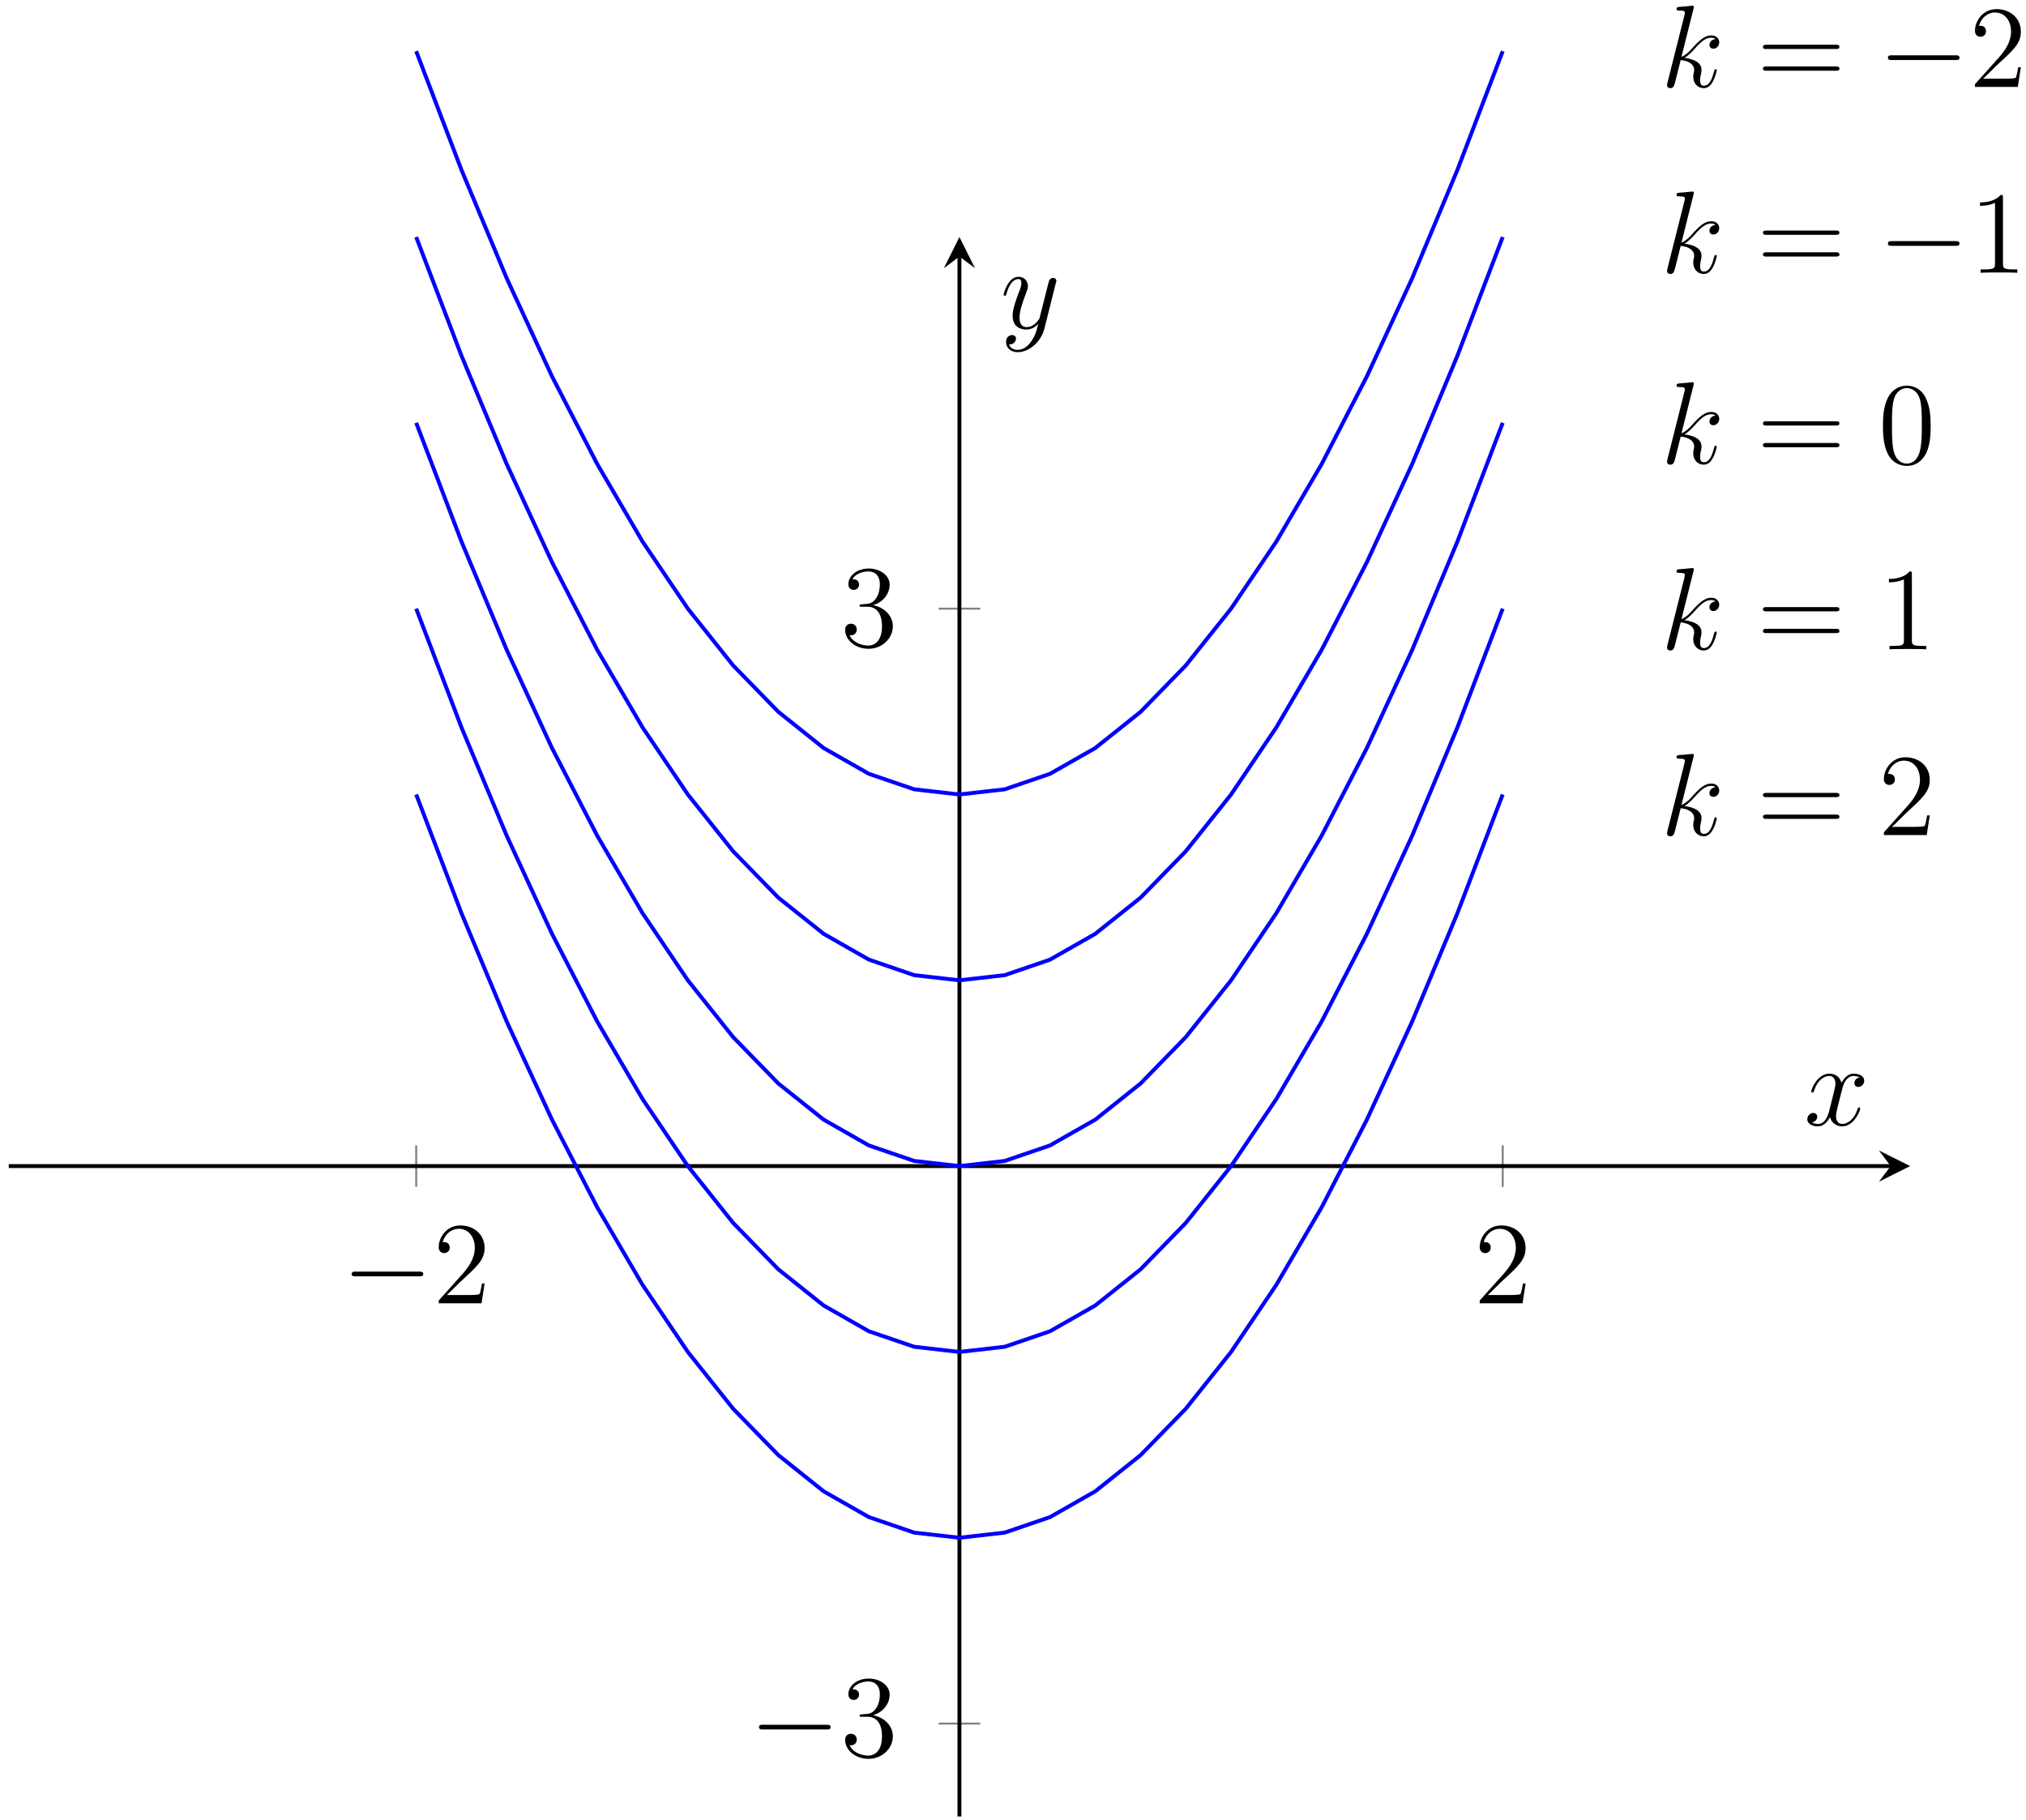 <?xml version="1.0" encoding="UTF-8"?>
<svg xmlns="http://www.w3.org/2000/svg" xmlns:xlink="http://www.w3.org/1999/xlink" width="207pt" height="186pt" viewBox="0 0 207 186" version="1.1">
<defs>
<g>
<symbol overflow="visible" id="glyph0-0">
<path style="stroke:none;" d=""/>
</symbol>
<symbol overflow="visible" id="glyph0-1">
<path style="stroke:none;" d="M 7.875 -2.75 C 8.078 -2.75 8.297 -2.75 8.297 -2.984 C 8.297 -3.234 8.078 -3.234 7.875 -3.234 L 1.406 -3.234 C 1.203 -3.234 0.984 -3.234 0.984 -2.984 C 0.984 -2.75 1.203 -2.75 1.406 -2.75 Z M 7.875 -2.75 "/>
</symbol>
<symbol overflow="visible" id="glyph1-0">
<path style="stroke:none;" d=""/>
</symbol>
<symbol overflow="visible" id="glyph1-1">
<path style="stroke:none;" d="M 5.266 -2.016 L 5 -2.016 C 4.953 -1.812 4.859 -1.141 4.75 -0.953 C 4.656 -0.844 3.984 -0.844 3.625 -0.844 L 1.406 -0.844 C 1.734 -1.125 2.469 -1.891 2.766 -2.172 C 4.594 -3.844 5.266 -4.469 5.266 -5.656 C 5.266 -7.031 4.172 -7.953 2.781 -7.953 C 1.406 -7.953 0.578 -6.766 0.578 -5.734 C 0.578 -5.125 1.109 -5.125 1.141 -5.125 C 1.406 -5.125 1.703 -5.312 1.703 -5.688 C 1.703 -6.031 1.484 -6.25 1.141 -6.25 C 1.047 -6.25 1.016 -6.25 0.984 -6.234 C 1.203 -7.047 1.859 -7.609 2.625 -7.609 C 3.641 -7.609 4.266 -6.75 4.266 -5.656 C 4.266 -4.641 3.688 -3.75 3 -2.984 L 0.578 -0.281 L 0.578 0 L 4.953 0 Z M 5.266 -2.016 "/>
</symbol>
<symbol overflow="visible" id="glyph1-2">
<path style="stroke:none;" d="M 2.203 -4.297 C 2 -4.281 1.953 -4.266 1.953 -4.156 C 1.953 -4.047 2.016 -4.047 2.219 -4.047 L 2.766 -4.047 C 3.797 -4.047 4.25 -3.203 4.25 -2.062 C 4.25 -0.484 3.438 -0.078 2.844 -0.078 C 2.266 -0.078 1.297 -0.344 0.938 -1.141 C 1.328 -1.078 1.672 -1.297 1.672 -1.719 C 1.672 -2.062 1.422 -2.312 1.094 -2.312 C 0.797 -2.312 0.484 -2.141 0.484 -1.688 C 0.484 -0.625 1.547 0.25 2.875 0.25 C 4.297 0.25 5.359 -0.844 5.359 -2.047 C 5.359 -3.141 4.469 -4 3.328 -4.203 C 4.359 -4.5 5.031 -5.375 5.031 -6.312 C 5.031 -7.25 4.047 -7.953 2.891 -7.953 C 1.703 -7.953 0.812 -7.219 0.812 -6.344 C 0.812 -5.875 1.188 -5.766 1.359 -5.766 C 1.609 -5.766 1.906 -5.953 1.906 -6.312 C 1.906 -6.688 1.609 -6.859 1.344 -6.859 C 1.281 -6.859 1.25 -6.859 1.219 -6.844 C 1.672 -7.656 2.797 -7.656 2.859 -7.656 C 3.25 -7.656 4.031 -7.484 4.031 -6.312 C 4.031 -6.078 4 -5.422 3.641 -4.906 C 3.281 -4.375 2.875 -4.344 2.562 -4.328 Z M 2.203 -4.297 "/>
</symbol>
<symbol overflow="visible" id="glyph1-3">
<path style="stroke:none;" d="M 8.062 -3.875 C 8.234 -3.875 8.453 -3.875 8.453 -4.094 C 8.453 -4.312 8.25 -4.312 8.062 -4.312 L 1.031 -4.312 C 0.859 -4.312 0.641 -4.312 0.641 -4.094 C 0.641 -3.875 0.844 -3.875 1.031 -3.875 Z M 8.062 -1.656 C 8.234 -1.656 8.453 -1.656 8.453 -1.859 C 8.453 -2.094 8.25 -2.094 8.062 -2.094 L 1.031 -2.094 C 0.859 -2.094 0.641 -2.094 0.641 -1.875 C 0.641 -1.656 0.844 -1.656 1.031 -1.656 Z M 8.062 -1.656 "/>
</symbol>
<symbol overflow="visible" id="glyph1-4">
<path style="stroke:none;" d="M 3.438 -7.656 C 3.438 -7.938 3.438 -7.953 3.203 -7.953 C 2.922 -7.625 2.312 -7.188 1.094 -7.188 L 1.094 -6.844 C 1.359 -6.844 1.953 -6.844 2.625 -7.141 L 2.625 -0.922 C 2.625 -0.484 2.578 -0.344 1.531 -0.344 L 1.156 -0.344 L 1.156 0 C 1.484 -0.031 2.641 -0.031 3.031 -0.031 C 3.438 -0.031 4.578 -0.031 4.906 0 L 4.906 -0.344 L 4.531 -0.344 C 3.484 -0.344 3.438 -0.484 3.438 -0.922 Z M 3.438 -7.656 "/>
</symbol>
<symbol overflow="visible" id="glyph1-5">
<path style="stroke:none;" d="M 5.359 -3.828 C 5.359 -4.812 5.297 -5.781 4.859 -6.688 C 4.375 -7.688 3.516 -7.953 2.922 -7.953 C 2.234 -7.953 1.391 -7.609 0.938 -6.609 C 0.609 -5.859 0.484 -5.109 0.484 -3.828 C 0.484 -2.672 0.578 -1.797 1 -0.938 C 1.469 -0.031 2.297 0.25 2.922 0.25 C 3.953 0.25 4.547 -0.375 4.906 -1.062 C 5.328 -1.953 5.359 -3.125 5.359 -3.828 Z M 2.922 0.016 C 2.531 0.016 1.75 -0.203 1.531 -1.5 C 1.406 -2.219 1.406 -3.125 1.406 -3.969 C 1.406 -4.953 1.406 -5.828 1.594 -6.531 C 1.797 -7.344 2.406 -7.703 2.922 -7.703 C 3.375 -7.703 4.062 -7.438 4.297 -6.406 C 4.453 -5.719 4.453 -4.781 4.453 -3.969 C 4.453 -3.172 4.453 -2.266 4.312 -1.531 C 4.094 -0.219 3.328 0.016 2.922 0.016 Z M 2.922 0.016 "/>
</symbol>
<symbol overflow="visible" id="glyph2-0">
<path style="stroke:none;" d=""/>
</symbol>
<symbol overflow="visible" id="glyph2-1">
<path style="stroke:none;" d="M 3.359 -8 C 3.375 -8.047 3.391 -8.109 3.391 -8.172 C 3.391 -8.297 3.281 -8.297 3.25 -8.297 C 3.234 -8.297 2.812 -8.266 2.594 -8.234 C 2.391 -8.219 2.219 -8.203 2 -8.188 C 1.703 -8.156 1.625 -8.156 1.625 -7.938 C 1.625 -7.812 1.75 -7.812 1.859 -7.812 C 2.469 -7.812 2.469 -7.703 2.469 -7.594 C 2.469 -7.547 2.469 -7.516 2.422 -7.297 L 0.703 -0.469 C 0.656 -0.281 0.656 -0.266 0.656 -0.188 C 0.656 0.078 0.859 0.125 0.984 0.125 C 1.312 0.125 1.391 -0.141 1.484 -0.516 L 2.047 -2.75 C 2.906 -2.656 3.422 -2.297 3.422 -1.719 C 3.422 -1.656 3.422 -1.609 3.375 -1.422 C 3.328 -1.25 3.328 -1.094 3.328 -1.047 C 3.328 -0.344 3.797 0.125 4.406 0.125 C 4.953 0.125 5.234 -0.375 5.328 -0.547 C 5.578 -0.984 5.734 -1.656 5.734 -1.703 C 5.734 -1.766 5.688 -1.812 5.625 -1.812 C 5.516 -1.812 5.5 -1.766 5.453 -1.578 C 5.281 -0.953 5.031 -0.125 4.422 -0.125 C 4.188 -0.125 4.031 -0.234 4.031 -0.688 C 4.031 -0.922 4.078 -1.188 4.125 -1.359 C 4.172 -1.578 4.172 -1.594 4.172 -1.734 C 4.172 -2.438 3.531 -2.828 2.438 -2.969 C 2.875 -3.234 3.297 -3.703 3.469 -3.891 C 4.141 -4.656 4.609 -5.031 5.156 -5.031 C 5.438 -5.031 5.516 -4.953 5.594 -4.891 C 5.156 -4.844 4.984 -4.531 4.984 -4.297 C 4.984 -4 5.219 -3.906 5.375 -3.906 C 5.703 -3.906 5.984 -4.188 5.984 -4.562 C 5.984 -4.906 5.719 -5.266 5.172 -5.266 C 4.516 -5.266 3.984 -4.812 3.125 -3.844 C 3.016 -3.703 2.562 -3.25 2.125 -3.078 Z M 3.359 -8 "/>
</symbol>
<symbol overflow="visible" id="glyph2-2">
<path style="stroke:none;" d="M 5.672 -4.875 C 5.281 -4.812 5.141 -4.516 5.141 -4.297 C 5.141 -4 5.359 -3.906 5.531 -3.906 C 5.891 -3.906 6.141 -4.219 6.141 -4.547 C 6.141 -5.047 5.562 -5.266 5.062 -5.266 C 4.344 -5.266 3.938 -4.547 3.828 -4.328 C 3.547 -5.219 2.812 -5.266 2.594 -5.266 C 1.375 -5.266 0.734 -3.703 0.734 -3.438 C 0.734 -3.391 0.781 -3.328 0.859 -3.328 C 0.953 -3.328 0.984 -3.406 1 -3.453 C 1.406 -4.781 2.219 -5.031 2.562 -5.031 C 3.094 -5.031 3.203 -4.531 3.203 -4.25 C 3.203 -3.984 3.125 -3.703 2.984 -3.125 L 2.578 -1.5 C 2.406 -0.781 2.062 -0.125 1.422 -0.125 C 1.359 -0.125 1.062 -0.125 0.812 -0.281 C 1.25 -0.359 1.344 -0.719 1.344 -0.859 C 1.344 -1.094 1.156 -1.25 0.938 -1.25 C 0.641 -1.25 0.328 -0.984 0.328 -0.609 C 0.328 -0.109 0.891 0.125 1.406 0.125 C 1.984 0.125 2.391 -0.328 2.641 -0.828 C 2.828 -0.125 3.438 0.125 3.875 0.125 C 5.094 0.125 5.734 -1.453 5.734 -1.703 C 5.734 -1.766 5.688 -1.812 5.625 -1.812 C 5.516 -1.812 5.5 -1.75 5.469 -1.656 C 5.141 -0.609 4.453 -0.125 3.906 -0.125 C 3.484 -0.125 3.266 -0.438 3.266 -0.922 C 3.266 -1.188 3.312 -1.375 3.5 -2.156 L 3.922 -3.797 C 4.094 -4.5 4.5 -5.031 5.062 -5.031 C 5.078 -5.031 5.422 -5.031 5.672 -4.875 Z M 5.672 -4.875 "/>
</symbol>
<symbol overflow="visible" id="glyph2-3">
<path style="stroke:none;" d="M 3.141 1.344 C 2.828 1.797 2.359 2.203 1.766 2.203 C 1.625 2.203 1.047 2.172 0.875 1.625 C 0.906 1.641 0.969 1.641 0.984 1.641 C 1.344 1.641 1.594 1.328 1.594 1.047 C 1.594 0.781 1.359 0.688 1.188 0.688 C 0.984 0.688 0.578 0.828 0.578 1.406 C 0.578 2.016 1.094 2.438 1.766 2.438 C 2.969 2.438 4.172 1.344 4.5 0.016 L 5.672 -4.656 C 5.688 -4.703 5.719 -4.781 5.719 -4.859 C 5.719 -5.031 5.562 -5.156 5.391 -5.156 C 5.281 -5.156 5.031 -5.109 4.938 -4.75 L 4.047 -1.234 C 4 -1.016 4 -0.984 3.891 -0.859 C 3.656 -0.531 3.266 -0.125 2.688 -0.125 C 2.016 -0.125 1.953 -0.781 1.953 -1.094 C 1.953 -1.781 2.281 -2.703 2.609 -3.562 C 2.734 -3.906 2.812 -4.078 2.812 -4.312 C 2.812 -4.812 2.453 -5.266 1.859 -5.266 C 0.766 -5.266 0.328 -3.531 0.328 -3.438 C 0.328 -3.391 0.375 -3.328 0.453 -3.328 C 0.562 -3.328 0.578 -3.375 0.625 -3.547 C 0.906 -4.547 1.359 -5.031 1.828 -5.031 C 1.938 -5.031 2.141 -5.031 2.141 -4.641 C 2.141 -4.328 2.016 -3.984 1.828 -3.531 C 1.25 -1.953 1.25 -1.562 1.25 -1.281 C 1.25 -0.141 2.062 0.125 2.656 0.125 C 3 0.125 3.438 0.016 3.844 -0.438 L 3.859 -0.422 C 3.688 0.281 3.562 0.75 3.141 1.344 Z M 3.141 1.344 "/>
</symbol>
</g>
</defs>
<g id="surface1">
<path style="fill:none;stroke-width:0.199;stroke-linecap:butt;stroke-linejoin:miter;stroke:rgb(50%,50%,50%);stroke-opacity:1;stroke-miterlimit:10;" d="M 41.629 64.328 L 41.629 68.582 M 152.641 64.328 L 152.641 68.582 " transform="matrix(1,0,0,-1,0.894,185.609)"/>
<path style="fill:none;stroke-width:0.199;stroke-linecap:butt;stroke-linejoin:miter;stroke:rgb(50%,50%,50%);stroke-opacity:1;stroke-miterlimit:10;" d="M 95.008 9.492 L 99.262 9.492 M 95.008 123.418 L 99.262 123.418 " transform="matrix(1,0,0,-1,0.894,185.609)"/>
<path style="fill:none;stroke-width:0.399;stroke-linecap:butt;stroke-linejoin:miter;stroke:rgb(0%,0%,0%);stroke-opacity:1;stroke-miterlimit:10;" d="M 0.001 66.457 L 192.278 66.457 " transform="matrix(1,0,0,-1,0.894,185.609)"/>
<path style=" stroke:none;fill-rule:nonzero;fill:rgb(0%,0%,0%);fill-opacity:1;" d="M 195.164 119.152 L 191.977 117.559 L 193.172 119.152 L 191.977 120.746 "/>
<path style="fill:none;stroke-width:0.399;stroke-linecap:butt;stroke-linejoin:miter;stroke:rgb(0%,0%,0%);stroke-opacity:1;stroke-miterlimit:10;" d="M 97.133 -0 L 97.133 159.398 " transform="matrix(1,0,0,-1,0.894,185.609)"/>
<path style=" stroke:none;fill-rule:nonzero;fill:rgb(0%,0%,0%);fill-opacity:1;" d="M 98.027 24.219 L 96.434 27.406 L 98.027 26.211 L 99.621 27.406 "/>
<g style="fill:rgb(0%,0%,0%);fill-opacity:1;">
  <use xlink:href="#glyph0-1" x="34.947" y="133.168"/>
</g>
<g style="fill:rgb(0%,0%,0%);fill-opacity:1;">
  <use xlink:href="#glyph1-1" x="44.246" y="133.168"/>
</g>
<g style="fill:rgb(0%,0%,0%);fill-opacity:1;">
  <use xlink:href="#glyph1-1" x="150.607" y="133.168"/>
</g>
<g style="fill:rgb(0%,0%,0%);fill-opacity:1;">
  <use xlink:href="#glyph0-1" x="76.567" y="179.469"/>
</g>
<g style="fill:rgb(0%,0%,0%);fill-opacity:1;">
  <use xlink:href="#glyph1-2" x="85.866" y="179.469"/>
</g>
<g style="fill:rgb(0%,0%,0%);fill-opacity:1;">
  <use xlink:href="#glyph1-2" x="85.866" y="66.044"/>
</g>
<path style="fill:none;stroke-width:0.399;stroke-linecap:butt;stroke-linejoin:miter;stroke:rgb(0%,0%,100%);stroke-opacity:1;stroke-miterlimit:10;" d="M 41.629 180.379 L 46.254 168.25 L 50.879 157.172 L 55.504 147.152 L 60.129 138.187 L 64.754 130.273 L 69.383 123.418 L 74.008 117.617 L 78.633 112.871 L 83.258 109.175 L 87.883 106.539 L 92.508 104.957 L 97.133 104.429 L 101.758 104.957 L 106.383 106.539 L 111.012 109.175 L 115.637 112.867 L 120.262 117.617 L 124.887 123.418 L 129.512 130.273 L 134.137 138.183 L 138.762 147.152 L 143.387 157.172 L 148.012 168.246 L 152.641 180.379 " transform="matrix(1,0,0,-1,0.894,185.609)"/>
<g style="fill:rgb(0%,0%,0%);fill-opacity:1;">
  <use xlink:href="#glyph2-1" x="169.673" y="8.884"/>
</g>
<g style="fill:rgb(0%,0%,0%);fill-opacity:1;">
  <use xlink:href="#glyph1-3" x="179.484" y="8.884"/>
</g>
<g style="fill:rgb(0%,0%,0%);fill-opacity:1;">
  <use xlink:href="#glyph0-1" x="191.909" y="8.884"/>
</g>
<g style="fill:rgb(0%,0%,0%);fill-opacity:1;">
  <use xlink:href="#glyph1-1" x="201.208" y="8.884"/>
</g>
<path style="fill:none;stroke-width:0.399;stroke-linecap:butt;stroke-linejoin:miter;stroke:rgb(0%,0%,100%);stroke-opacity:1;stroke-miterlimit:10;" d="M 41.629 161.39 L 46.254 149.261 L 50.879 138.187 L 55.504 128.164 L 60.129 119.199 L 64.754 111.285 L 69.383 104.429 L 74.008 98.629 L 78.633 93.882 L 83.258 90.191 L 87.883 87.554 L 92.508 85.968 L 97.133 85.441 L 101.758 85.968 L 106.383 87.55 L 111.012 90.191 L 115.637 93.882 L 120.262 98.629 L 124.887 104.429 L 129.512 111.285 L 134.137 119.199 L 138.762 128.164 L 143.387 138.183 L 148.012 149.261 L 152.641 161.39 " transform="matrix(1,0,0,-1,0.894,185.609)"/>
<g style="fill:rgb(0%,0%,0%);fill-opacity:1;">
  <use xlink:href="#glyph2-1" x="169.673" y="27.871"/>
</g>
<g style="fill:rgb(0%,0%,0%);fill-opacity:1;">
  <use xlink:href="#glyph1-3" x="179.484" y="27.871"/>
</g>
<g style="fill:rgb(0%,0%,0%);fill-opacity:1;">
  <use xlink:href="#glyph0-1" x="191.909" y="27.871"/>
</g>
<g style="fill:rgb(0%,0%,0%);fill-opacity:1;">
  <use xlink:href="#glyph1-4" x="201.208" y="27.871"/>
</g>
<path style="fill:none;stroke-width:0.399;stroke-linecap:butt;stroke-linejoin:miter;stroke:rgb(0%,0%,100%);stroke-opacity:1;stroke-miterlimit:10;" d="M 41.629 142.406 L 46.254 130.273 L 50.879 119.199 L 55.504 109.175 L 60.129 100.211 L 64.754 92.3 L 69.383 85.441 L 74.008 79.64 L 78.633 74.894 L 83.258 71.203 L 87.883 68.566 L 92.508 66.984 L 97.133 66.457 L 101.758 66.984 L 106.383 68.566 L 111.012 71.203 L 115.637 74.894 L 120.262 79.64 L 124.887 85.441 L 129.512 92.3 L 134.137 100.211 L 138.762 109.175 L 143.387 119.195 L 148.012 130.273 L 152.641 142.402 " transform="matrix(1,0,0,-1,0.894,185.609)"/>
<g style="fill:rgb(0%,0%,0%);fill-opacity:1;">
  <use xlink:href="#glyph2-1" x="169.673" y="47.357"/>
</g>
<g style="fill:rgb(0%,0%,0%);fill-opacity:1;">
  <use xlink:href="#glyph1-3" x="179.484" y="47.357"/>
</g>
<g style="fill:rgb(0%,0%,0%);fill-opacity:1;">
  <use xlink:href="#glyph1-5" x="191.901" y="47.357"/>
</g>
<path style="fill:none;stroke-width:0.399;stroke-linecap:butt;stroke-linejoin:miter;stroke:rgb(0%,0%,100%);stroke-opacity:1;stroke-miterlimit:10;" d="M 41.629 123.418 L 46.254 111.285 L 50.879 100.211 L 55.504 90.191 L 60.129 81.222 L 64.754 73.312 L 69.383 66.457 L 74.008 60.656 L 78.633 55.906 L 83.258 52.214 L 87.883 49.578 L 92.508 47.996 L 97.133 47.468 L 101.758 47.996 L 106.383 49.578 L 111.012 52.214 L 115.637 55.906 L 120.262 60.652 L 124.887 66.457 L 129.512 73.312 L 134.137 81.222 L 138.762 90.187 L 143.387 100.211 L 148.012 111.285 L 152.641 123.418 " transform="matrix(1,0,0,-1,0.894,185.609)"/>
<g style="fill:rgb(0%,0%,0%);fill-opacity:1;">
  <use xlink:href="#glyph2-1" x="169.673" y="66.344"/>
</g>
<g style="fill:rgb(0%,0%,0%);fill-opacity:1;">
  <use xlink:href="#glyph1-3" x="179.484" y="66.344"/>
</g>
<g style="fill:rgb(0%,0%,0%);fill-opacity:1;">
  <use xlink:href="#glyph1-4" x="191.901" y="66.344"/>
</g>
<path style="fill:none;stroke-width:0.399;stroke-linecap:butt;stroke-linejoin:miter;stroke:rgb(0%,0%,100%);stroke-opacity:1;stroke-miterlimit:10;" d="M 41.629 104.429 L 46.254 92.3 L 50.879 81.222 L 55.504 71.203 L 60.129 62.238 L 64.754 54.324 L 69.383 47.468 L 74.008 41.668 L 78.633 36.922 L 83.258 33.226 L 87.883 30.589 L 92.508 29.007 L 97.133 28.48 L 101.758 29.007 L 106.383 30.589 L 111.012 33.226 L 115.637 36.918 L 120.262 41.668 L 124.887 47.468 L 129.512 54.324 L 134.137 62.234 L 138.762 71.203 L 143.387 81.222 L 148.012 92.296 L 152.641 104.429 " transform="matrix(1,0,0,-1,0.894,185.609)"/>
<g style="fill:rgb(0%,0%,0%);fill-opacity:1;">
  <use xlink:href="#glyph2-1" x="169.673" y="85.331"/>
</g>
<g style="fill:rgb(0%,0%,0%);fill-opacity:1;">
  <use xlink:href="#glyph1-3" x="179.484" y="85.331"/>
</g>
<g style="fill:rgb(0%,0%,0%);fill-opacity:1;">
  <use xlink:href="#glyph1-1" x="191.901" y="85.331"/>
</g>
<g style="fill:rgb(0%,0%,0%);fill-opacity:1;">
  <use xlink:href="#glyph2-2" x="184.327" y="114.97"/>
</g>
<g style="fill:rgb(0%,0%,0%);fill-opacity:1;">
  <use xlink:href="#glyph2-3" x="102.212" y="33.549"/>
</g>
</g>
</svg>
